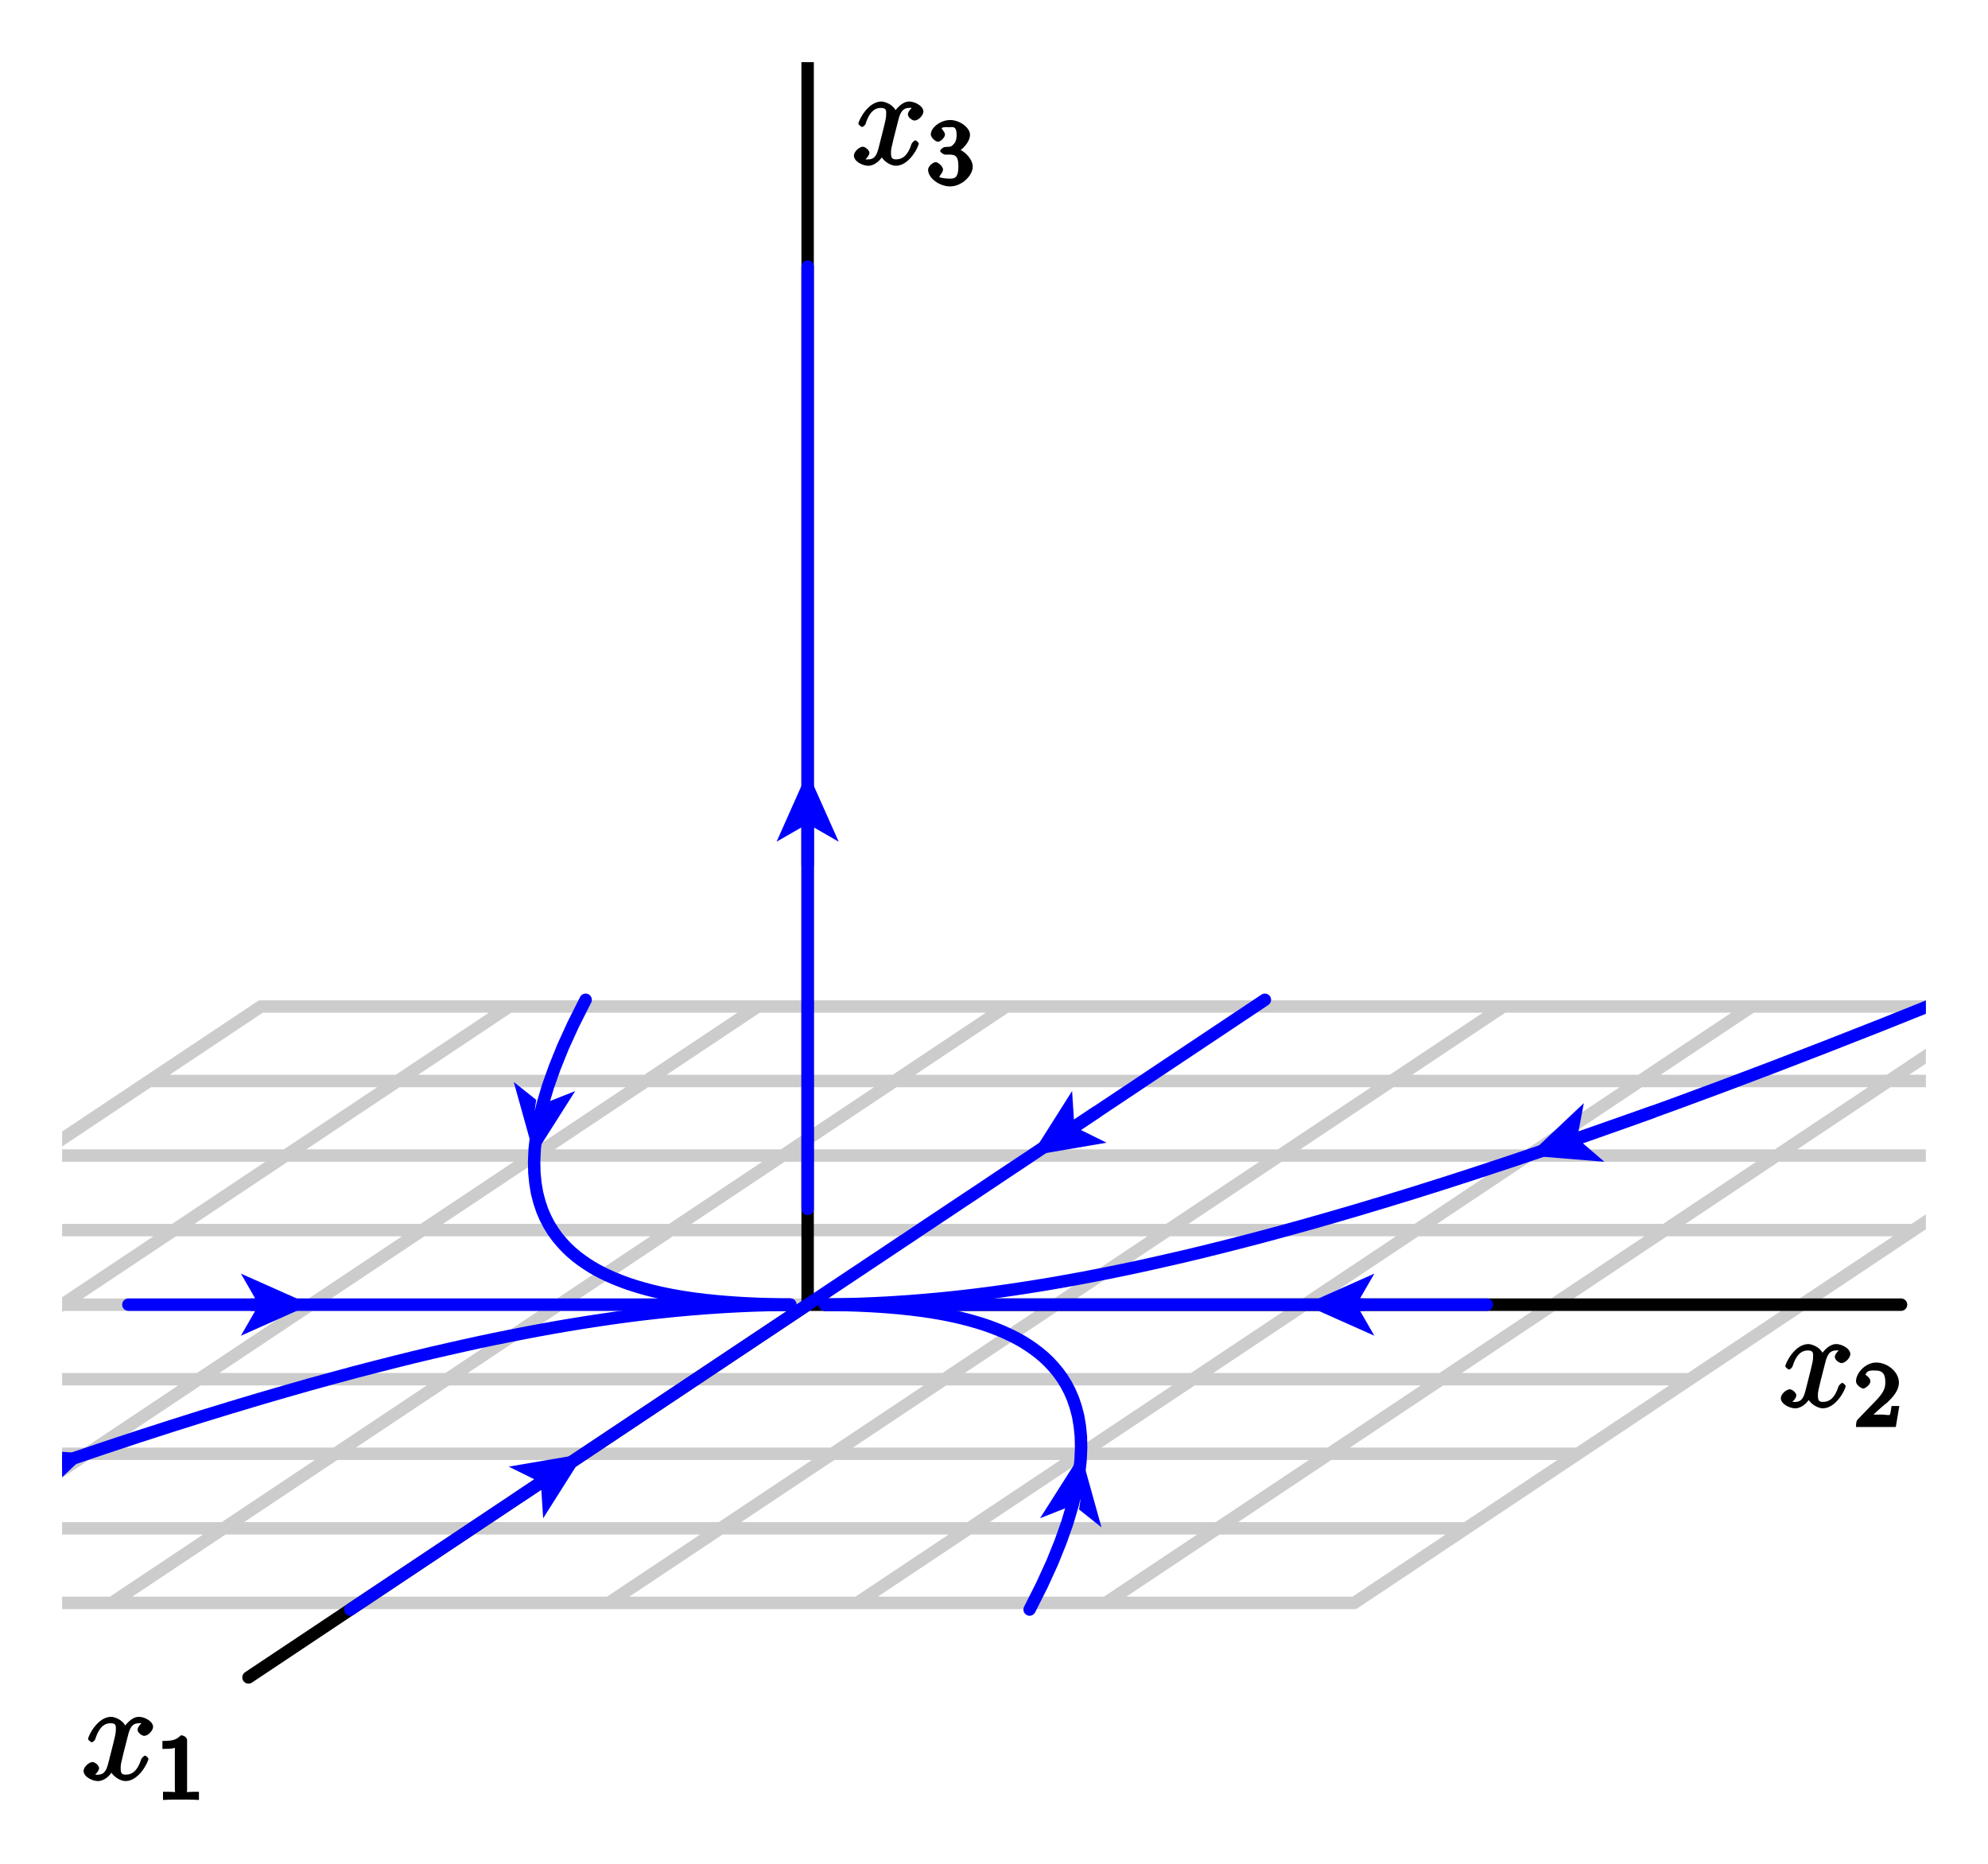 <?xml version="1.0" encoding="UTF-8"?>
<svg xmlns="http://www.w3.org/2000/svg" xmlns:xlink="http://www.w3.org/1999/xlink" width="160pt" height="150pt" viewBox="0 0 160 150" version="1.1">
<defs>
<g>
<symbol overflow="visible" id="glyph0-0">
<path style="stroke:none;" d=""/>
</symbol>
<symbol overflow="visible" id="glyph0-1">
<path style="stroke:none;" d="M 5.125 -4.703 C 4.766 -4.641 4.469 -4.234 4.469 -4.031 C 4.469 -3.766 4.844 -3.531 5 -3.531 C 5.328 -3.531 5.719 -3.969 5.719 -4.25 C 5.719 -4.703 5.031 -5.062 4.578 -5.062 C 3.922 -5.062 3.375 -4.266 3.281 -4.062 L 3.609 -4.062 C 3.375 -4.875 2.531 -5.062 2.344 -5.062 C 1.234 -5.062 0.484 -3.5 0.484 -3.266 C 0.484 -3.219 0.703 -3.016 0.781 -3.016 C 0.859 -3.016 1 -3.125 1.062 -3.25 C 1.438 -4.469 2 -4.547 2.312 -4.547 C 2.797 -4.547 2.719 -4.25 2.719 -3.984 C 2.719 -3.75 2.656 -3.5 2.531 -2.984 L 2.156 -1.5 C 2 -0.859 1.859 -0.406 1.281 -0.406 C 1.234 -0.406 1.078 -0.359 0.859 -0.5 L 0.734 -0.25 C 1.125 -0.328 1.375 -0.797 1.375 -0.922 C 1.375 -1.141 1.047 -1.422 0.844 -1.422 C 0.578 -1.422 0.125 -1.047 0.125 -0.703 C 0.125 -0.25 0.812 0.109 1.281 0.109 C 1.797 0.109 2.281 -0.344 2.5 -0.781 L 2.219 -0.891 C 2.391 -0.266 3.094 0.109 3.5 0.109 C 4.594 0.109 5.344 -1.453 5.344 -1.688 C 5.344 -1.75 5.141 -1.938 5.078 -1.938 C 4.984 -1.938 4.797 -1.734 4.766 -1.656 C 4.469 -0.703 4.016 -0.406 3.531 -0.406 C 3.156 -0.406 3.109 -0.547 3.109 -0.984 C 3.109 -1.219 3.156 -1.391 3.328 -2.109 L 3.703 -3.578 C 3.859 -4.219 4.078 -4.547 4.562 -4.547 C 4.594 -4.547 4.766 -4.594 4.984 -4.453 Z M 5.125 -4.703 "/>
</symbol>
<symbol overflow="visible" id="glyph1-0">
<path style="stroke:none;" d=""/>
</symbol>
<symbol overflow="visible" id="glyph1-1">
<path style="stroke:none;" d="M 2.469 -4.797 C 2.469 -4.984 2.25 -5.188 1.969 -5.188 C 1.609 -4.844 1.375 -4.734 0.484 -4.734 L 0.484 -4.094 C 0.891 -4.094 1.281 -4.094 1.484 -4.188 L 1.484 -0.797 C 1.484 -0.531 1.672 -0.641 0.984 -0.641 L 0.531 -0.641 L 0.531 0.016 C 1.031 -0.016 1.656 -0.016 1.969 -0.016 C 2.297 -0.016 2.922 -0.016 3.422 0.016 L 3.422 -0.641 L 2.969 -0.641 C 2.281 -0.641 2.469 -0.531 2.469 -0.797 Z M 2.469 -4.797 "/>
</symbol>
<symbol overflow="visible" id="glyph1-2">
<path style="stroke:none;" d="M 2.172 -1.531 C 2.281 -1.641 2.578 -1.875 2.703 -1.969 C 3.141 -2.391 3.641 -2.922 3.641 -3.578 C 3.641 -4.438 2.719 -5.188 1.812 -5.188 C 0.953 -5.188 0.188 -4.344 0.188 -3.688 C 0.188 -3.344 0.656 -3.094 0.766 -3.094 C 0.922 -3.094 1.344 -3.406 1.344 -3.672 C 1.344 -4.047 0.781 -4.25 0.969 -4.25 C 1.109 -4.578 1.391 -4.547 1.734 -4.547 C 2.406 -4.547 2.547 -4.188 2.547 -3.578 C 2.547 -2.828 2.078 -2.422 1.234 -1.547 L 0.328 -0.609 C 0.234 -0.531 0.188 -0.375 0.188 0 L 3.391 0 L 3.672 -1.688 L 3.047 -1.688 C 2.984 -1.344 2.984 -1.125 2.906 -0.984 C 2.859 -0.922 2.453 -1 2.344 -1 L 1.062 -1 L 1.203 -0.641 Z M 2.172 -1.531 "/>
</symbol>
<symbol overflow="visible" id="glyph1-3">
<path style="stroke:none;" d="M 1.828 -2.406 C 2.391 -2.406 2.547 -2.188 2.547 -1.438 C 2.547 -0.531 2.234 -0.469 1.859 -0.469 C 1.469 -0.469 1.062 -0.547 1.031 -0.594 C 0.922 -0.594 1.312 -0.953 1.312 -1.203 C 1.312 -1.422 0.938 -1.797 0.719 -1.797 C 0.516 -1.797 0.109 -1.469 0.109 -1.188 C 0.109 -0.5 1.047 0.156 1.875 0.156 C 2.828 0.156 3.703 -0.719 3.703 -1.438 C 3.703 -2.031 3.031 -2.781 2.297 -2.938 L 2.297 -2.531 C 2.859 -2.734 3.484 -3.422 3.484 -4 C 3.484 -4.578 2.641 -5.188 1.891 -5.188 C 1.109 -5.188 0.328 -4.578 0.328 -4.031 C 0.328 -3.766 0.719 -3.438 0.906 -3.438 C 1.125 -3.438 1.469 -3.797 1.469 -4.016 C 1.469 -4.281 1.031 -4.578 1.266 -4.562 C 1.312 -4.641 1.734 -4.609 1.859 -4.609 C 2.047 -4.609 2.406 -4.75 2.406 -4 C 2.406 -3.5 2.25 -3.328 2.141 -3.219 C 1.938 -3 1.906 -3.047 1.469 -3.016 C 1.328 -3.016 1.078 -2.797 1.078 -2.703 C 1.078 -2.609 1.344 -2.406 1.469 -2.406 Z M 1.828 -2.406 "/>
</symbol>
</g>
<clipPath id="clip1">
  <path d="M 5 80 L 155 80 L 155 130 L 5 130 Z M 5 80 "/>
</clipPath>
<clipPath id="clip2">
  <path d="M 19 5 L 154 5 L 154 136 L 19 136 Z M 19 5 "/>
</clipPath>
<clipPath id="clip3">
  <path d="M 65 79 L 155 79 L 155 106 L 65 106 Z M 65 79 "/>
</clipPath>
<clipPath id="clip4">
  <path d="M 5 104 L 65 104 L 65 131 L 5 131 Z M 5 104 "/>
</clipPath>
<clipPath id="clip5">
  <path d="M 5 116 L 7 116 L 7 122 L 5 122 Z M 5 116 "/>
</clipPath>
</defs>
<g id="surface1">
<g clip-path="url(#clip1)" clip-rule="nonzero">
<path style="fill:none;stroke-width:10;stroke-linecap:round;stroke-linejoin:round;stroke:rgb(80.077%,80.077%,80.077%);stroke-opacity:1;stroke-miterlimit:10;" d="M 210 690 L 1810 690 M 120 630 L 1720 630 M 30 570 L 1630 570 M -60 510 L 1540 510 M -150 450 L 1450 450 M -240 390 L 1360 390 M -330 330 L 1270 330 M -420 270 L 1180 270 M -510 210 L 1090 210 M 210 690 L -510 210 M 410 690 L -310 210 M 610 690 L -110 210 M 810 690 L 90 210 M 1010 690 L 290 210 M 1210 690 L 490 210 M 1410 690 L 690 210 M 1610 690 L 890 210 M 1810 690 L 1090 210 " transform="matrix(0.1,0,0,-0.1,0,150)"/>
</g>
<g clip-path="url(#clip2)" clip-rule="nonzero">
<path style="fill:none;stroke-width:10;stroke-linecap:round;stroke-linejoin:round;stroke:rgb(0%,0%,0%);stroke-opacity:1;stroke-miterlimit:10;" d="M 650 450 L 1530 450 M 650 450 L 650 1450 M 650 450 L 200 150 " transform="matrix(0.1,0,0,-0.1,0,150)"/>
</g>
<path style="fill:none;stroke-width:10;stroke-linecap:round;stroke-linejoin:round;stroke:rgb(0%,0%,100%);stroke-opacity:1;stroke-miterlimit:10;" d="M 281.992 204.648 L 311.562 224.375 L 338.75 242.5 L 363.789 259.18 L 386.758 274.531 L 407.93 288.633 L 427.383 301.602 L 445.273 313.516 L 461.719 324.492 L 503.555 352.383 L 515.312 360.234 L 526.172 367.422 L 536.094 374.062 L 545.273 380.156 L 553.672 385.781 L 561.406 390.938 L 568.516 395.703 L 575.078 400.039 L 581.094 404.062 L 586.641 407.773 L 591.719 411.172 L 596.406 414.258 L 600.742 417.148 L 604.688 419.805 L 608.32 422.227 L 611.68 424.453 L 614.766 426.484 L 617.578 428.398 L 620.195 430.117 L 622.578 431.719 L 628.672 435.781 L 630.391 436.914 L 631.953 437.969 L 633.438 438.945 L 634.766 439.844 L 635.977 440.664 L 637.109 441.406 L 638.125 442.109 L 639.102 442.734 L 639.961 443.32 L 640.781 443.867 L 641.523 444.336 L 642.188 444.805 L 642.812 445.234 L 643.398 445.586 L 643.945 445.938 L 644.414 446.289 L 644.883 446.562 L 645.664 447.109 L 646.016 447.344 L 646.641 447.734 L 646.914 447.93 L 647.383 448.242 L 647.578 448.398 L 647.969 448.633 L 648.281 448.867 L 648.398 448.945 L 648.555 449.023 L 648.672 449.102 L 648.75 449.18 L 648.867 449.258 L 648.945 449.297 L 649.023 449.375 L 649.258 449.492 L 649.297 449.531 L 649.375 449.57 L 649.492 449.688 L 649.531 449.688 L 649.57 449.727 L 649.609 449.727 L 649.648 449.766 L 649.688 449.766 L 649.688 449.805 L 649.727 449.805 L 649.766 449.844 L 649.805 449.844 L 649.805 449.883 L 649.844 449.883 L 649.844 449.922 L 649.922 449.922 L 649.922 449.961 " transform="matrix(0.1,0,0,-0.1,0,150)"/>
<path style=" stroke:none;fill-rule:nonzero;fill:rgb(0%,0%,100%);fill-opacity:1;" d="M 42.039 120.906 L 43.566 119.891 L 43.715 122.195 L 47 117 L 40.941 118.035 L 43.012 119.059 L 41.484 120.074 C 41.254 120.23 41.191 120.539 41.348 120.77 C 41.5 121 41.809 121.062 42.039 120.906 "/>
<path style="fill:none;stroke-width:10;stroke-linecap:round;stroke-linejoin:round;stroke:rgb(0%,0%,100%);stroke-opacity:1;stroke-miterlimit:10;" d="M 828.672 204.648 L 838.594 224.375 L 846.875 242.5 L 853.594 259.18 L 859.023 274.531 L 863.203 288.633 L 866.289 301.602 L 868.398 313.516 L 869.648 324.492 L 870.117 334.57 L 869.922 343.867 L 869.062 352.383 L 867.734 360.234 L 865.859 367.422 L 863.633 374.062 L 861.016 380.156 L 858.086 385.781 L 854.883 390.938 L 851.445 395.703 L 847.812 400.039 L 844.062 404.062 L 840.156 407.773 L 836.133 411.172 L 832.031 414.258 L 827.852 417.148 L 823.672 419.805 L 819.453 422.227 L 815.195 424.453 L 810.977 426.484 L 806.758 428.398 L 802.539 430.117 L 798.398 431.719 L 794.297 433.203 L 790.234 434.531 L 786.211 435.781 L 782.266 436.914 L 778.398 437.969 L 774.57 438.945 L 770.82 439.844 L 767.148 440.664 L 763.594 441.406 L 760.078 442.109 L 756.641 442.734 L 753.281 443.32 L 750.039 443.867 L 746.836 444.336 L 743.75 444.805 L 740.703 445.234 L 737.773 445.586 L 734.922 445.938 L 732.148 446.289 L 729.414 446.562 L 726.797 446.836 L 724.258 447.109 L 721.758 447.344 L 719.375 447.539 L 717.031 447.734 L 714.805 447.93 L 712.617 448.086 L 710.469 448.242 L 708.438 448.398 L 706.445 448.516 L 704.492 448.633 L 702.617 448.75 L 700.82 448.867 L 699.062 448.945 L 697.383 449.023 L 695.742 449.102 L 694.141 449.18 L 692.617 449.258 L 691.133 449.297 L 689.727 449.375 L 688.32 449.414 L 686.992 449.453 L 685.703 449.492 L 684.453 449.531 L 683.242 449.57 L 682.07 449.609 L 680.938 449.648 L 679.844 449.688 L 678.828 449.688 L 677.812 449.727 L 676.797 449.727 L 675.859 449.766 L 674.961 449.766 L 674.062 449.805 L 673.203 449.805 L 672.383 449.844 L 670.82 449.844 L 670.117 449.883 L 668.047 449.883 L 667.383 449.922 L 664.492 449.922 L 663.984 449.961 " transform="matrix(0.1,0,0,-0.1,0,150)"/>
<path style=" stroke:none;fill-rule:nonzero;fill:rgb(0%,0%,100%);fill-opacity:1;" d="M 86.977 120.566 L 86.844 121.484 L 88.652 122.922 L 87 117 L 83.707 122.188 L 85.852 121.34 L 85.988 120.418 C 85.949 120.691 86.137 120.945 86.41 120.988 C 86.684 121.027 86.938 120.84 86.977 120.566 "/>
<path style="fill:none;stroke-width:10;stroke-linecap:round;stroke-linejoin:round;stroke:rgb(0%,0%,100%);stroke-opacity:1;stroke-miterlimit:10;" d="M 1196.68 450 L 664.062 450 " transform="matrix(0.1,0,0,-0.1,0,150)"/>
<path style=" stroke:none;fill-rule:nonzero;fill:rgb(0%,0%,100%);fill-opacity:1;" d="M 109.723 104.5 L 109.461 104.5 L 110.613 102.5 L 105 105 L 110.613 107.5 L 109.461 105.5 L 109.723 105.5 C 109.996 105.5 110.223 105.277 110.223 105 C 110.223 104.723 109.996 104.5 109.723 104.5 "/>
<g clip-path="url(#clip3)" clip-rule="nonzero">
<path style="fill:none;stroke-width:10;stroke-linecap:round;stroke-linejoin:round;stroke:rgb(0%,0%,100%);stroke-opacity:1;stroke-miterlimit:10;" d="M 1564.688 695.352 L 1515.469 675.625 L 1469.336 657.5 L 1426.055 640.82 L 1385.469 625.469 L 1347.344 611.367 L 1311.523 598.398 L 1277.852 586.484 L 1246.211 575.508 L 1216.406 565.43 L 1188.398 556.172 L 1161.953 547.617 L 1137.031 539.766 L 1113.555 532.578 L 1091.406 525.938 L 1070.469 519.844 L 1050.703 514.219 L 1032.031 509.062 L 1014.375 504.297 L 997.656 499.961 L 981.836 495.938 L 966.875 492.227 L 952.656 488.828 L 939.18 485.742 L 926.406 482.852 L 914.297 480.195 L 902.773 477.773 L 891.836 475.547 L 881.445 473.516 L 871.562 471.602 L 862.188 469.883 L 853.242 468.281 L 844.688 466.797 L 836.602 465.469 L 828.867 464.219 L 821.484 463.086 L 814.453 462.031 L 807.734 461.055 L 801.328 460.156 L 795.234 459.336 L 789.375 458.594 L 783.789 457.891 L 778.438 457.266 L 773.359 456.68 L 768.477 456.133 L 763.828 455.664 L 759.336 455.195 L 755.078 454.766 L 750.977 454.414 L 747.07 454.062 L 743.281 453.711 L 739.688 453.438 L 736.25 453.164 L 732.93 452.891 L 729.766 452.656 L 726.719 452.461 L 723.789 452.266 L 720.977 452.07 L 718.32 451.914 L 715.742 451.758 L 713.242 451.602 L 710.859 451.484 L 708.594 451.367 L 706.406 451.25 L 704.258 451.133 L 702.266 451.055 L 700.312 450.977 L 698.438 450.898 L 696.641 450.82 L 694.883 450.742 L 693.242 450.703 L 691.641 450.625 L 690.117 450.586 L 688.633 450.547 L 687.188 450.508 L 685.82 450.469 L 684.492 450.43 L 683.242 450.391 L 682.031 450.352 L 680.859 450.312 L 679.727 450.312 L 678.633 450.273 L 677.578 450.273 L 676.562 450.234 L 675.586 450.234 L 674.648 450.195 L 673.75 450.195 L 672.891 450.156 L 671.25 450.156 L 670.469 450.117 L 668.32 450.117 L 667.656 450.078 L 664.688 450.078 L 664.141 450.039 " transform="matrix(0.1,0,0,-0.1,0,150)"/>
</g>
<path style=" stroke:none;fill-rule:nonzero;fill:rgb(0%,0%,100%);fill-opacity:1;" d="M 132.793 89.035 L 127.043 91.051 L 127.473 88.781 L 123 93 L 129.125 93.5 L 127.375 91.996 L 133.125 89.98 C 133.387 89.891 133.523 89.602 133.43 89.344 C 133.34 89.082 133.055 88.945 132.793 89.035 "/>
<path style="fill:none;stroke-width:10;stroke-linecap:round;stroke-linejoin:round;stroke:rgb(0%,0%,100%);stroke-opacity:1;stroke-miterlimit:10;" d="M 1018.008 695.352 L 988.438 675.625 L 961.25 657.5 L 936.211 640.82 L 913.242 625.469 L 892.07 611.367 L 872.617 598.398 L 854.727 586.484 L 838.281 575.508 L 823.164 565.43 L 809.219 556.172 L 796.445 547.617 L 784.688 539.766 L 773.828 532.578 L 763.906 525.938 L 754.727 519.844 L 746.328 514.219 L 738.594 509.062 L 731.484 504.297 L 724.922 499.961 L 718.906 495.938 L 713.359 492.227 L 708.281 488.828 L 703.594 485.742 L 699.258 482.852 L 695.312 480.195 L 691.68 477.773 L 688.32 475.547 L 685.234 473.516 L 682.422 471.602 L 679.805 469.883 L 677.422 468.281 L 671.328 464.219 L 669.609 463.086 L 668.047 462.031 L 666.562 461.055 L 665.234 460.156 L 664.023 459.336 L 662.891 458.594 L 661.875 457.891 L 660.898 457.266 L 660.039 456.68 L 659.219 456.133 L 658.477 455.664 L 657.812 455.195 L 657.188 454.766 L 656.602 454.414 L 656.055 454.062 L 655.586 453.711 L 655.117 453.438 L 654.336 452.891 L 653.984 452.656 L 653.359 452.266 L 653.086 452.07 L 652.617 451.758 L 652.422 451.602 L 652.031 451.367 L 651.719 451.133 L 651.602 451.055 L 651.445 450.977 L 651.328 450.898 L 651.25 450.82 L 651.133 450.742 L 651.055 450.703 L 650.977 450.625 L 650.742 450.508 L 650.703 450.469 L 650.625 450.43 L 650.508 450.312 L 650.469 450.312 L 650.43 450.273 L 650.391 450.273 L 650.352 450.234 L 650.312 450.234 L 650.312 450.195 L 650.273 450.195 L 650.234 450.156 L 650.195 450.156 L 650.195 450.117 L 650.156 450.117 L 650.156 450.078 L 650.078 450.078 L 650.078 450.039 " transform="matrix(0.1,0,0,-0.1,0,150)"/>
<path style=" stroke:none;fill-rule:nonzero;fill:rgb(0%,0%,100%);fill-opacity:1;" d="M 87.961 89.094 L 86.434 90.109 L 86.285 87.805 L 83 93 L 89.059 91.965 L 86.988 90.941 L 88.516 89.926 C 88.746 89.77 88.809 89.461 88.652 89.23 C 88.5 89 88.191 88.938 87.961 89.094 "/>
<path style="fill:none;stroke-width:10;stroke-linecap:round;stroke-linejoin:round;stroke:rgb(0%,0%,100%);stroke-opacity:1;stroke-miterlimit:10;" d="M 471.328 695.352 L 461.406 675.625 L 453.125 657.5 L 446.406 640.82 L 440.977 625.469 L 436.797 611.367 L 433.711 598.398 L 431.602 586.484 L 430.352 575.508 L 429.883 565.43 L 430.078 556.172 L 430.938 547.617 L 432.266 539.766 L 434.141 532.578 L 436.367 525.938 L 438.984 519.844 L 441.914 514.219 L 445.117 509.062 L 448.555 504.297 L 452.188 499.961 L 455.938 495.938 L 459.844 492.227 L 463.867 488.828 L 467.969 485.742 L 472.148 482.852 L 476.328 480.195 L 480.547 477.773 L 484.805 475.547 L 489.023 473.516 L 493.242 471.602 L 497.461 469.883 L 501.602 468.281 L 505.703 466.797 L 509.766 465.469 L 513.789 464.219 L 517.734 463.086 L 521.602 462.031 L 525.43 461.055 L 529.18 460.156 L 532.852 459.336 L 536.406 458.594 L 539.922 457.891 L 543.359 457.266 L 546.719 456.68 L 549.961 456.133 L 553.164 455.664 L 556.25 455.195 L 559.297 454.766 L 562.227 454.414 L 565.078 454.062 L 567.852 453.711 L 570.586 453.438 L 573.203 453.164 L 575.742 452.891 L 578.242 452.656 L 580.625 452.461 L 582.969 452.266 L 585.195 452.07 L 587.383 451.914 L 589.531 451.758 L 591.562 451.602 L 593.555 451.484 L 595.508 451.367 L 597.383 451.25 L 599.18 451.133 L 600.938 451.055 L 602.617 450.977 L 604.258 450.898 L 605.859 450.82 L 607.383 450.742 L 608.867 450.703 L 610.273 450.625 L 611.68 450.586 L 613.008 450.547 L 614.297 450.508 L 615.547 450.469 L 616.758 450.43 L 617.93 450.391 L 619.062 450.352 L 620.156 450.312 L 621.172 450.312 L 622.188 450.273 L 623.203 450.273 L 624.141 450.234 L 625.039 450.234 L 625.938 450.195 L 626.797 450.195 L 627.617 450.156 L 629.18 450.156 L 629.883 450.117 L 631.953 450.117 L 632.617 450.078 L 635.508 450.078 L 636.016 450.039 " transform="matrix(0.1,0,0,-0.1,0,150)"/>
<path style=" stroke:none;fill-rule:nonzero;fill:rgb(0%,0%,100%);fill-opacity:1;" d="M 43.023 89.434 L 43.156 88.516 L 41.348 87.078 L 43 93 L 46.293 87.812 L 44.148 88.66 L 44.012 89.582 C 44.051 89.309 43.863 89.055 43.59 89.012 C 43.316 88.973 43.062 89.16 43.023 89.434 "/>
<path style="fill:none;stroke-width:10;stroke-linecap:round;stroke-linejoin:round;stroke:rgb(0%,0%,100%);stroke-opacity:1;stroke-miterlimit:10;" d="M 103.32 450 L 635.938 450 " transform="matrix(0.1,0,0,-0.1,0,150)"/>
<path style=" stroke:none;fill-rule:nonzero;fill:rgb(0%,0%,100%);fill-opacity:1;" d="M 20.277 105.5 L 20.539 105.5 L 19.387 107.5 L 25 105 L 19.387 102.5 L 20.539 104.5 L 20.277 104.5 C 20.004 104.5 19.777 104.723 19.777 105 C 19.777 105.277 20.004 105.5 20.277 105.5 "/>
<g clip-path="url(#clip4)" clip-rule="nonzero">
<path style="fill:none;stroke-width:10;stroke-linecap:round;stroke-linejoin:round;stroke:rgb(0%,0%,100%);stroke-opacity:1;stroke-miterlimit:10;" d="M -264.688 204.648 L -215.469 224.375 L -169.336 242.5 L -126.055 259.18 L -85.469 274.531 L -47.344 288.633 L -11.523 301.602 L 22.148 313.516 L 53.789 324.492 L 83.594 334.57 L 111.641 343.867 L 138.047 352.383 L 162.93 360.234 L 186.445 367.422 L 208.594 374.062 L 229.531 380.156 L 249.258 385.781 L 267.969 390.938 L 285.625 395.703 L 302.344 400.039 L 318.164 404.062 L 333.125 407.773 L 347.344 411.172 L 360.82 414.258 L 373.594 417.148 L 385.703 419.805 L 397.227 422.227 L 408.164 424.453 L 418.555 426.484 L 428.438 428.398 L 437.812 430.117 L 446.758 431.719 L 455.312 433.203 L 463.398 434.531 L 471.133 435.781 L 478.516 436.914 L 485.547 437.969 L 492.266 438.945 L 498.672 439.844 L 504.766 440.664 L 510.625 441.406 L 516.211 442.109 L 521.562 442.734 L 526.641 443.32 L 531.523 443.867 L 536.172 444.336 L 540.664 444.805 L 544.922 445.234 L 549.023 445.586 L 552.93 445.938 L 556.719 446.289 L 560.312 446.562 L 563.75 446.836 L 567.07 447.109 L 570.234 447.344 L 573.281 447.539 L 576.211 447.734 L 579.023 447.93 L 581.68 448.086 L 584.258 448.242 L 586.758 448.398 L 589.141 448.516 L 591.406 448.633 L 593.594 448.75 L 595.742 448.867 L 597.734 448.945 L 599.688 449.023 L 601.562 449.102 L 603.359 449.18 L 605.117 449.258 L 606.758 449.297 L 608.359 449.375 L 609.883 449.414 L 611.367 449.453 L 612.812 449.492 L 614.18 449.531 L 615.508 449.57 L 616.758 449.609 L 617.969 449.648 L 619.141 449.688 L 620.273 449.688 L 621.367 449.727 L 622.422 449.727 L 623.438 449.766 L 624.414 449.766 L 625.352 449.805 L 626.25 449.805 L 627.109 449.844 L 628.75 449.844 L 629.531 449.883 L 631.68 449.883 L 632.344 449.922 L 635.312 449.922 L 635.859 449.961 " transform="matrix(0.1,0,0,-0.1,0,150)"/>
</g>
<g clip-path="url(#clip5)" clip-rule="nonzero">
<path style=" stroke:none;fill-rule:nonzero;fill:rgb(0%,0%,100%);fill-opacity:1;" d="M -2.793 120.965 L 2.957 118.949 L 2.527 121.219 L 7 117 L 0.875 116.5 L 2.625 118.004 L -3.125 120.02 C -3.387 120.109 -3.523 120.398 -3.43 120.656 C -3.34 120.918 -3.055 121.055 -2.793 120.965 "/>
</g>
<path style="fill:none;stroke-width:10;stroke-linecap:round;stroke-linejoin:round;stroke:rgb(0%,0%,100%);stroke-opacity:1;stroke-miterlimit:10;" d="M 650 527.109 L 650 1285.469 " transform="matrix(0.1,0,0,-0.1,0,150)"/>
<path style=" stroke:none;fill-rule:nonzero;fill:rgb(0%,0%,100%);fill-opacity:1;" d="M 65.5 69.57 L 65.5 66.59 L 67.5 67.742 L 65 62.129 L 62.5 67.742 L 64.5 66.59 L 64.5 69.57 C 64.5 69.844 64.723 70.07 65 70.07 C 65.277 70.07 65.5 69.844 65.5 69.57 "/>
<g style="fill:rgb(0%,0%,0%);fill-opacity:1;">
  <use xlink:href="#glyph0-1" x="6.602" y="143.233"/>
</g>
<g style="fill:rgb(0%,0%,0%);fill-opacity:1;">
  <use xlink:href="#glyph1-1" x="12.589" y="144.846"/>
</g>
<g style="fill:rgb(0%,0%,0%);fill-opacity:1;">
  <use xlink:href="#glyph0-1" x="143.202" y="113.233"/>
</g>
<g style="fill:rgb(0%,0%,0%);fill-opacity:1;">
  <use xlink:href="#glyph1-2" x="149.189" y="114.846"/>
</g>
<g style="fill:rgb(0%,0%,0%);fill-opacity:1;">
  <use xlink:href="#glyph0-1" x="68.6" y="13.232"/>
</g>
<g style="fill:rgb(0%,0%,0%);fill-opacity:1;">
  <use xlink:href="#glyph1-3" x="74.586" y="14.847"/>
</g>
</g>
</svg>
